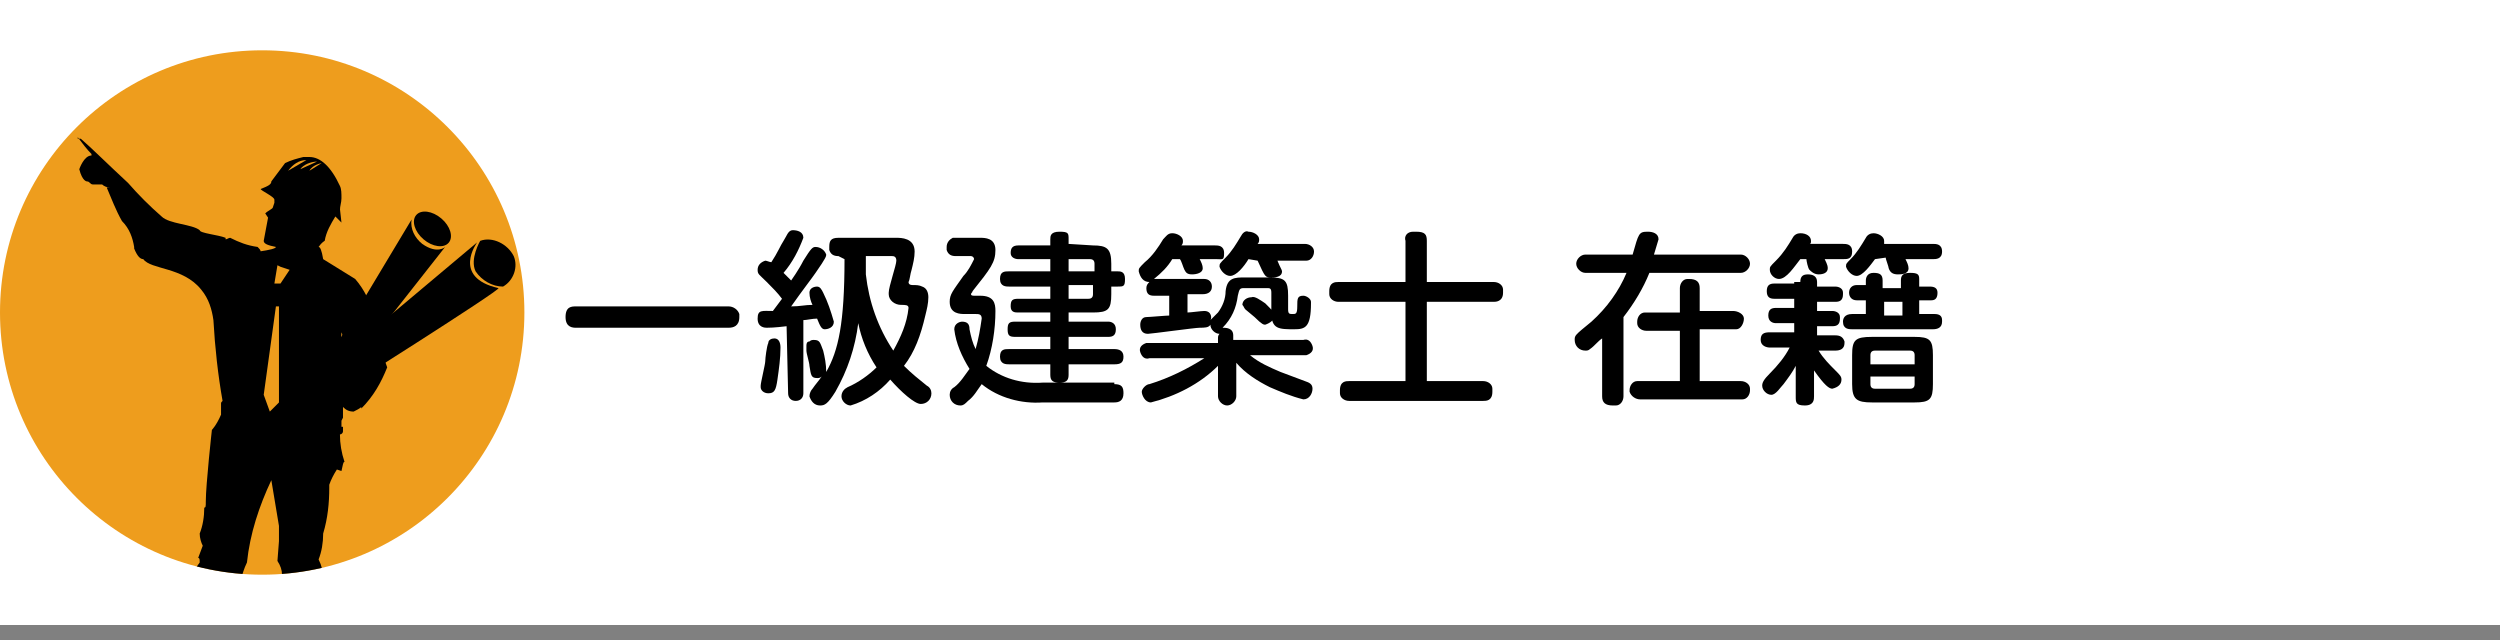 <svg enable-background="new 0 0 164 42" viewBox="0 0 164 42" xmlns="http://www.w3.org/2000/svg" xmlns:xlink="http://www.w3.org/1999/xlink"><rect x="0" y="0" width="164" height="42" fill="#808080" stroke="none"/><clipPath id="a"><circle cx="17.2" cy="20.5" r="17.2"/></clipPath><path d="m0 0h164v41h-164z" fill="#fff"/><circle cx="17.2" cy="20.5" fill="#ee9d1d" r="17.2"/><path d="m47.8 20.1c.3 0 .6.2.7.5v.2c0 .6-.4.7-.7.7h-10c-.2 0-.7 0-.7-.7s.4-.7.7-.7z"/><path d="m51.6 21.4c-.8.1-1.2.1-1.3.1s-.6 0-.6-.6.3-.5 1-.5l.6-.8c-.3-.4-.6-.7-1-1.1-.5-.5-.6-.5-.6-.8s.2-.5.5-.6c.1 0 .3.1.4.1.4-.6.6-1.1.8-1.4s.3-.7.6-.7.7.1.7.5c-.3.8-.7 1.6-1.3 2.3.2.2.3.3.5.5 0 0 .5-.7.8-1.3.5-.8.6-.9.8-.9.3 0 .6.2.7.5 0 .1 0 .2-.7 1.2-.2.3-.9 1.2-1.6 2.2.6 0 .9-.1 1.4-.1-.1-.2-.2-.5-.2-.8s.3-.4.5-.4.3.2.4.4c.3.6.5 1.2.7 1.9 0 .4-.4.5-.6.5s-.3-.2-.5-.7c-.3 0-.7.1-.9.1v4.8c0 .3-.2.5-.5.5s-.5-.2-.5-.5zm-.4 1.4c0 .7-.1 1.4-.2 2.1s-.2.9-.6.9c-.3 0-.5-.2-.5-.4 0 0 0 0 0-.1 0-.2.3-1.4.3-1.6s.1-1 .2-1.2c0-.2.2-.3.4-.3.3 0 .4.3.4.6zm3.8-6c-.3 0-.5-.1-.6-.4 0-.1 0-.1 0-.2 0-.4.1-.6.6-.6h3.8c.3 0 1.2 0 1.2.9 0 .4-.1.8-.2 1.2-.1.3-.1.6-.2.8 0 .2.2.2.3.2.2 0 .4 0 .6.1.3.1.4.4.4.7 0 .4-.1.8-.2 1.2-.3 1.3-.7 2.4-1.4 3.3.5.5 1 .9 1.5 1.3.2.1.3.3.3.5 0 .4-.3.7-.7.7s-1.3-.8-2-1.6c-.7.8-1.6 1.4-2.6 1.7-.3 0-.6-.3-.6-.6s.2-.5.4-.6c.7-.3 1.4-.8 1.9-1.3-.6-.9-1-1.9-1.2-2.9-.2 1.6-.7 3.1-1.5 4.5-.5.8-.7.9-1 .9-.4 0-.6-.3-.7-.6 0-.2.1-.4.2-.5.2-.3.4-.5.6-.8-.1.1-.2.1-.3.1-.4 0-.4-.2-.5-.8 0-.2-.2-.8-.2-1 0-.1 0-.2 0-.3s0-.3.2-.3c.1-.1.2-.1.3-.1.4 0 .4.2.6.7.1.4.2.9.2 1.4.8-1.4 1.2-3.2 1.2-7.4zm1.8 0v1.2c.2 1.8.8 3.5 1.8 5 .5-.9.9-1.8 1-2.8 0-.2-.2-.2-.5-.2-.4 0-.8-.3-.8-.7 0 0 0 0 0-.1 0-.4.5-1.8.5-2.1s-.2-.3-.3-.3z"/><path d="m73.1 25.2c.5 0 .6.2.6.6 0 .5-.3.6-.6.6h-4.7c-1.4.1-2.9-.3-4-1.2-.3.4-.5.8-.9 1.1-.2.2-.3.3-.5.3-.4 0-.7-.3-.7-.7 0-.2.1-.4.3-.5.4-.3.7-.8 1-1.2-.5-.8-.9-1.7-1-2.6 0-.4.4-.5.5-.5.4 0 .5.2.5.5.1.5.2.9.4 1.3.2-.7.3-1.3.4-2 0-.3-.2-.3-.4-.3h-.7c-.3 0-1 0-1-.8 0-.5.2-.7.9-1.7.3-.3.5-.7.7-1.1 0-.1-.1-.2-.2-.2h-1c-.3 0-.5-.1-.6-.4 0-.1 0-.1 0-.2 0-.3.2-.5.4-.6h.1 1.7c.3 0 1 0 1 .8s-.3 1.2-1.5 2.7c0 .1-.1.1-.1.2s.1.1.3.1h.3c.9 0 1 .5 1 1 0 1.2-.2 2.5-.6 3.6 1 .8 2.3 1.2 3.7 1.1h4.7zm-1.4-9.1c.9 0 1.2.2 1.2 1.2v.5h.4c.2 0 .5 0 .5.5s-.1.5-.5.5h-.4v.5c0 1-.2 1.2-1.2 1.2h-1.6v.6h2.6c.2 0 .5.1.5.5s-.2.5-.5.5h-2.6v.8h3c.3 0 .6.1.6.5s-.2.5-.6.5h-3v.7c0 .4-.2.5-.6.5s-.6-.1-.6-.5v-.7h-2.7c-.2 0-.6 0-.6-.5s.3-.5.6-.5h2.7v-.8h-2.3c-.4 0-.5-.1-.5-.5s.1-.5.5-.5h2.3v-.6h-2.1c-.2 0-.5 0-.5-.4s.1-.5.5-.5h2.1v-.8h-2.7c-.2 0-.6 0-.6-.5s.3-.5.6-.5h2.7v-.8h-2.1c-.2 0-.5-.1-.5-.4s.1-.5.5-.5h2.1v-.4c0-.2 0-.5.6-.5s.6.1.6.5v.3zm-1.6.9v.8h1.7v-.5c0-.2-.1-.3-.3-.3 0 0 0 0-.1 0zm0 1.8v.8h1.3c.2 0 .3-.1.3-.3 0 0 0 0 0-.1v-.5h-1.6z"/><path d="m76.9 17c-.3.5-.7.9-1.2 1.3h.2 3.1c.3 0 .5.2.5.5s-.2.5-.6.5h-1v1.2c.2 0 .9-.1 1.1-.1.5 0 .5.5.4.6.1-.1.4-.4.5-.5.3-.4.5-.9.5-1.4.1-.9.6-.9 1.3-.9h1.6c1 0 1.2.2 1.2 1.2v.9c0 .3.1.3.3.3s.3 0 .3-.5 0-.7.4-.7c.2 0 .5.2.5.4v.1c0 1.6-.4 1.7-1.1 1.7-1 0-1.5 0-1.5-1.1v-1.3c0-.3-.1-.3-.3-.3h-1.5c-.3 0-.3.1-.4.5-.1.8-.4 1.5-1 2.1.2 0 .7 0 .7.5v.3h4.6c.3-.1.5.1.6.4s-.1.5-.4.6c-.1 0-.1 0-.2 0h-3.5c.6.5 1.3.8 2 1.1.5.2 1.1.4 1.6.6.3.1.5.2.5.5s-.2.7-.6.7c-.8-.2-1.5-.5-2.2-.8-.8-.4-1.6-.9-2.2-1.6v2.2c0 .3-.3.6-.6.6s-.6-.3-.6-.6v-2c-1.2 1.2-2.8 2-4.4 2.4-.4 0-.6-.5-.6-.7s.3-.5.5-.5c1.3-.4 2.5-1 3.6-1.7h-3.6c-.3.1-.5-.1-.6-.4s.1-.5.4-.6h.2 4.5v-.3c0-.1 0-.2.1-.3-.3 0-.6-.3-.6-.6-.1.2-.4.2-.7.2s-3.2.4-3.4.4c-.4 0-.5-.3-.5-.6 0-.2.1-.5.4-.5.2 0 1.3-.1 1.5-.1v-1.3h-1c-.3 0-.5-.1-.5-.5 0-.2.1-.3.2-.4-.4 0-.6-.3-.7-.7 0-.2 0-.2.4-.6.5-.4.9-1 1.2-1.5.2-.2.3-.4.6-.4s.7.2.7.5c0 .1 0 .2-.1.3h2.2c.2 0 .6 0 .6.5s-.1.4-.5.4h-1.1c.1.2.2.4.2.6 0 .3-.4.4-.7.4s-.4-.1-.5-.3-.2-.6-.3-.7zm5 0c-.3.5-.8 1.1-1.2 1.1-.3 0-.6-.3-.7-.6 0-.2 0-.2.4-.6s.7-.9 1-1.4c.1-.2.3-.4.5-.3.3 0 .7.2.7.5 0 .1 0 .2-.1.3h3.1c.3 0 .6.2.6.5s-.2.6-.5.6h-.1-1.8c.2.5.3.6.3.7 0 .4-.5.4-.7.4-.4 0-.4 0-.9-1.1zm1.1 2.9c.5.5.6.6.6.8 0 .3-.3.5-.6.6-.1 0-.2 0-.7-.5l-.6-.5c-.1-.1-.1-.2-.2-.3 0-.3.3-.5.6-.5.2-.1.6.2.9.4z"/><path d="m98 18.5c.3 0 .6.2.6.5v.2c0 .6-.5.6-.6.6h-4.4v5.2h3.7c.3 0 .6.2.6.5v.2c0 .6-.4.6-.6.6h-8.8c-.3 0-.6-.2-.6-.5 0-.1 0-.1 0-.2 0-.6.4-.6.6-.6h3.7v-5.2h-4.4c-.3 0-.6-.2-.6-.5 0-.1 0-.1 0-.2 0-.6.4-.6.6-.6h4.4v-2.7c-.1-.3.1-.6.5-.6h.2c.6 0 .7.2.7.6v2.7z"/><path d="m114.2 16.7c.3 0 .6.3.6.6s-.3.6-.6.6h-6c-.4 1-1 2-1.7 2.9v5.2c0 .3-.2.6-.5.6 0 0-.1 0-.2 0-.5 0-.7-.2-.7-.6v-3.8c-.3.2-.5.5-.8.7-.1.1-.2.1-.3.1-.4 0-.7-.3-.7-.7 0-.3 0-.3 1.1-1.2 1-.9 1.8-2 2.3-3.2h-2.7c-.3 0-.6-.3-.6-.6s.3-.6.6-.6h3.1c.4-1.4.4-1.5 1-1.5.3 0 .7.1.7.5-.1.3-.2.7-.3 1zm-2.6 8.3h2.6c.3 0 .6.2.6.5v.1c0 .3-.2.6-.5.6h-.1-6.6c-.3 0-.6-.2-.7-.5v-.1c0-.3.2-.6.5-.6h.1 2.7v-3.3h-2.2c-.3 0-.6-.2-.6-.5v-.1c0-.3.2-.6.5-.6h.1 2.2v-1.6c0-.3.2-.6.5-.6h.1c.5 0 .7.2.7.6v1.5h2.2c.3 0 .7.2.7.5s-.2.7-.5.7c-.1 0-.1 0-.2 0h-2.2v3.4z"/><path d="m118.1 18.5c0-.4.2-.5.5-.5s.6.1.6.5v.3h1.2c.2 0 .5.1.5.4v.1c0 .4-.2.5-.5.5h-1.2v.6h1c.2 0 .5.1.5.4v.1c0 .4-.2.5-.5.5h-1v.6h1.2c.3 0 .5.1.6.4v.1c0 .4-.3.5-.6.5h-1.1c.3.5.7.9 1.1 1.3.3.3.4.4.4.6 0 .3-.2.5-.6.6-.2 0-.5-.2-1.2-1.2v1.7c0 .2 0 .6-.6.6s-.6-.2-.6-.6v-2c-.2.4-.5.8-.8 1.2-.2.2-.5.7-.8.7s-.6-.3-.6-.6c0-.2.1-.4.5-.8.5-.5 1-1.1 1.3-1.7h-1.3c-.2 0-.6-.1-.6-.5s.2-.5.6-.5h1.6v-.6h-1.2c-.2 0-.5-.1-.5-.5s.2-.5.5-.5h1.2v-.6h-1.3c-.3 0-.5-.1-.5-.5s.2-.5.5-.5h1.3v-.1zm0-1.5c-.4.5-.9 1.3-1.4 1.3-.3 0-.6-.3-.6-.6 0-.2 0-.2.4-.6.5-.5.8-1 1.1-1.5.1-.2.3-.3.5-.3.4 0 .7.2.7.5 0 .1 0 .2-.1.2h2.2c.2 0 .6 0 .6.5s-.3.5-.6.5h-1.2c.2.4.2.5.2.6 0 .3-.3.4-.6.4s-.5-.2-.6-.3-.2-.6-.2-.7zm4.3 1.4c0-.2.1-.5.5-.5s.6.1.6.5v.5h1.2v-.5c0-.3.1-.5.6-.5s.6.1.6.4v.5h.7c.3 0 .5.1.5.4s-.1.5-.4.5h-.1-.7v.9h1c.3 0 .5.1.5.4v.1c0 .4-.3.5-.6.5h-5.3c-.2 0-.6 0-.6-.5 0-.2.1-.5.6-.5h.9v-.9h-.6c-.3 0-.5-.2-.5-.5s.2-.5.5-.5h.6zm.6-1.4c-.3.4-.8 1.1-1.2 1.1-.3 0-.6-.3-.7-.6 0-.2 0-.2.3-.5.4-.4.7-.9 1-1.4.1-.2.3-.3.5-.3.3 0 .7.2.7.5v.2h3.2c.2 0 .6 0 .6.5s-.4.5-.6.5h-1.8c.1.2.2.4.2.6 0 .4-.5.4-.7.4-.3 0-.5-.1-.6-.4 0-.1-.2-.6-.2-.7zm3.8 8.2c0 1-.2 1.2-1.2 1.2h-2.8c-1 0-1.3-.2-1.3-1.2v-1.9c0-1 .2-1.2 1.3-1.2h2.8c1 0 1.2.2 1.2 1.2zm-1.2-1.4v-.5c0-.2-.1-.3-.3-.3h-.1-2.2c-.2 0-.3.1-.3.3v.1.5h2.9zm0 .9h-2.9v.5c0 .2.1.3.3.3h.1 2.2c.2 0 .3-.1.3-.3v-.1zm-2-4.9v.9h1.2v-.9z"/><g clip-path="url(#a)"><path d="m5.1 9.1h.2c.7.6 1.8 1.7 3.1 2.9.7.8 1.4 1.5 2.2 2.2.5.5 2 .5 2.5.9 0 .2 1.2.3 1.7.5v.1c.1 0 .2-.1.3-.1.6.3 1.1.5 1.8.6.1.1.2.2.2.3h-.1c.7-.1 1.1-.2 1.1-.3-.5-.1-.8-.2-.8-.4.1-.5.2-1.1.3-1.6v.1l-.2-.3c.2-.2.5-.3.5-.4l.1-.3v-.2c0-.2-.9-.6-.9-.7.5-.2.7-.3.7-.5.3-.4.6-.8.9-1.2.4-.2.8-.3 1.2-.4h.4c.7 0 1.4.6 2 1.9.1.2.1.5.1.8s-.1.5-.1.8v-.1l.1.9-.4-.4c-.3.5-.6 1-.7 1.6 0 0-.2.1-.4.4.1 0 .2.2.3.8l2.1 1.3c.6.7 1 1.5 1.2 2.4.2 1.1.5 2.3.9 3.4-.4 1-.9 1.9-1.7 2.7v-.1c-.1.1-.3.2-.5.3-.3 0-.5-.1-.7-.3v.1.6l-.1.2v.4h.1v.3c0 .1-.1.2-.2.2 0 .6.1 1.2.3 1.8-.1 0-.1.2-.2.6l-.3-.1c-.2.3-.4.7-.5 1v.2c0 1-.1 2-.4 3 0 .6-.1 1.2-.3 1.7.2.4.3.8.3 1.2-.4 1.1-.6 2.2-.6 3.3.1 0 .2.1.3.2l-.3.9h.1c-.4.5-.7 1.1-.9 1.7 0 0-.1 0-.1.1s.1.2.2.2h.1v.1c0 .1.1.2.1.2h.1v-.2h.1v.2h-.1c.2.6.6 1.1 1 1.5 0 .3 0 .6.2.8 0 .4-.3.5-1 .5h-.4c-.5 0-.9-.3-1-.7 0-.1.1-.2.1-.4-.1 0-.1 0-.1 0h-.1-.1c-.3 0-.6-.2-.6-.5 0 0 0 0 0-.1v-.7c0-.3.1-.6.2-.9 0-.4-.1-.6-.1-.6s.1-.2.2-.2c0-.4 0-.7 0-.9v-.2-.2c-.2-.3-.4-.6-.6-1 .1-.4.2-.5.4-.5-.3-.4-.3-.7-.3-1v-.3c.1-.3.2-.6.3-.8 0 0 0-.2 0-.5s.1-.2.2-.2c0-.3-.1-.6-.3-.9l.1-1.3v-.5c0-.1 0-.2 0-.5l-.5-3c-.8 1.7-1.4 3.5-1.6 5.4-.2.4-.3.8-.4 1.1-.2.1-.4.2-.6.4.3.4.4.9.4 1.5.1.9-.1 1.8-.5 2.7 0 0-.1.1-.2.1v.5c0 .3-.1.6-.2.9l.1.4c-.1.1-.1.2-.1.4.2.5.3 1 .2 1.5v.5c0 .1-.2.2-.6.4h-.1-.2-.3v.3c-.1.4-.4.6-.9.6h-.8c-.5 0-.8-.1-.8-.3v-.2l.2-.6c.7-.6 1.2-1.3 1.5-2.1l.2-.2-.1-.5c-.1 0-.1.1-.2.1h-.3v-.1c.3 0 .4 0 .4-.1h-.3l-.2.1c0-.1.1-.1.2-.1h.4v-.1s-.2-.4-.5-1.1l.2-.3v-.3c-.2 0-.4-.2-.5-.5.2-.4.4-.7.6-1v-.1l-.3-1.4c.1-.2.3-.4.4-.6-.1-.3-.2-.6-.4-.9v-.2c.2-.3.4-.5.6-.8 0-.2 0-.3-.1-.3l.3-.8c-.1-.2-.2-.5-.2-.8.2-.5.3-1.1.3-1.7.1 0 .1-.1.1-.4 0-1.1.4-4.7.4-4.7s.3-.3.6-1v-.7c0-.1 0-.1.1-.2-.3-1.7-.5-3.5-.6-5.3-.1-.7-.3-1.4-.8-2-1.2-1.5-3.3-1.3-3.8-2-.2 0-.4-.2-.6-.7v-.1c-.1-.6-.3-1.2-.8-1.7-.4-.7-.7-1.5-1-2.2h.2c-.2 0-.4-.1-.5-.2h-.6c-.2 0-.2-.2-.4-.2 0 0-.3 0-.5-.8 0 0 .3-.9.8-.9v-.1c-.3-.3-.6-.7-.9-1.1zm17.1 13.9c.1.2.2.5.3.8v.2h.8c-.2-.5-.5-1.2-.9-2.2 0 .4-.1.8-.2 1.2z"/><path d="m18.4 17.5.6.2-.6.9h-.4l.2-1.2z" fill="#ee9d1d"/><path d="m18.3 20.1v6.3l-.6.6-.4-1.1.8-5.8z" fill="#ee9d1d"/><path d="m21.3 23.9 5.7-9.5c-.1.6.2 1.2.7 1.6 1 .7 1.5.2 1.5.2l-7 8.9z"/><ellipse cx="28.4" cy="15" rx=".9" ry="1.4" transform="matrix(.648 -.761 .761 .648 -1.45 26.908)"/><path d="m21.3 24.3 10-8.4s-1.7 2.3 1.4 3c.2.1-10.9 7.1-10.9 7.1z"/><path d="m31.5 15.8s-.7 1.2-.3 2c.4.6 1.1 1 1.8 1 .7-.4 1-1.3.7-2-.4-.8-1.4-1.3-2.2-1z"/><g fill="#ee9d1d"><path d="m20.1 10.5c-.5 0-.9.3-1.2.7"/><path d="m20.8 10.6c-.4 0-.9.2-1.1.5"/><path d="m21.1 10.7s-.6.1-.8.5"/></g></g></svg>